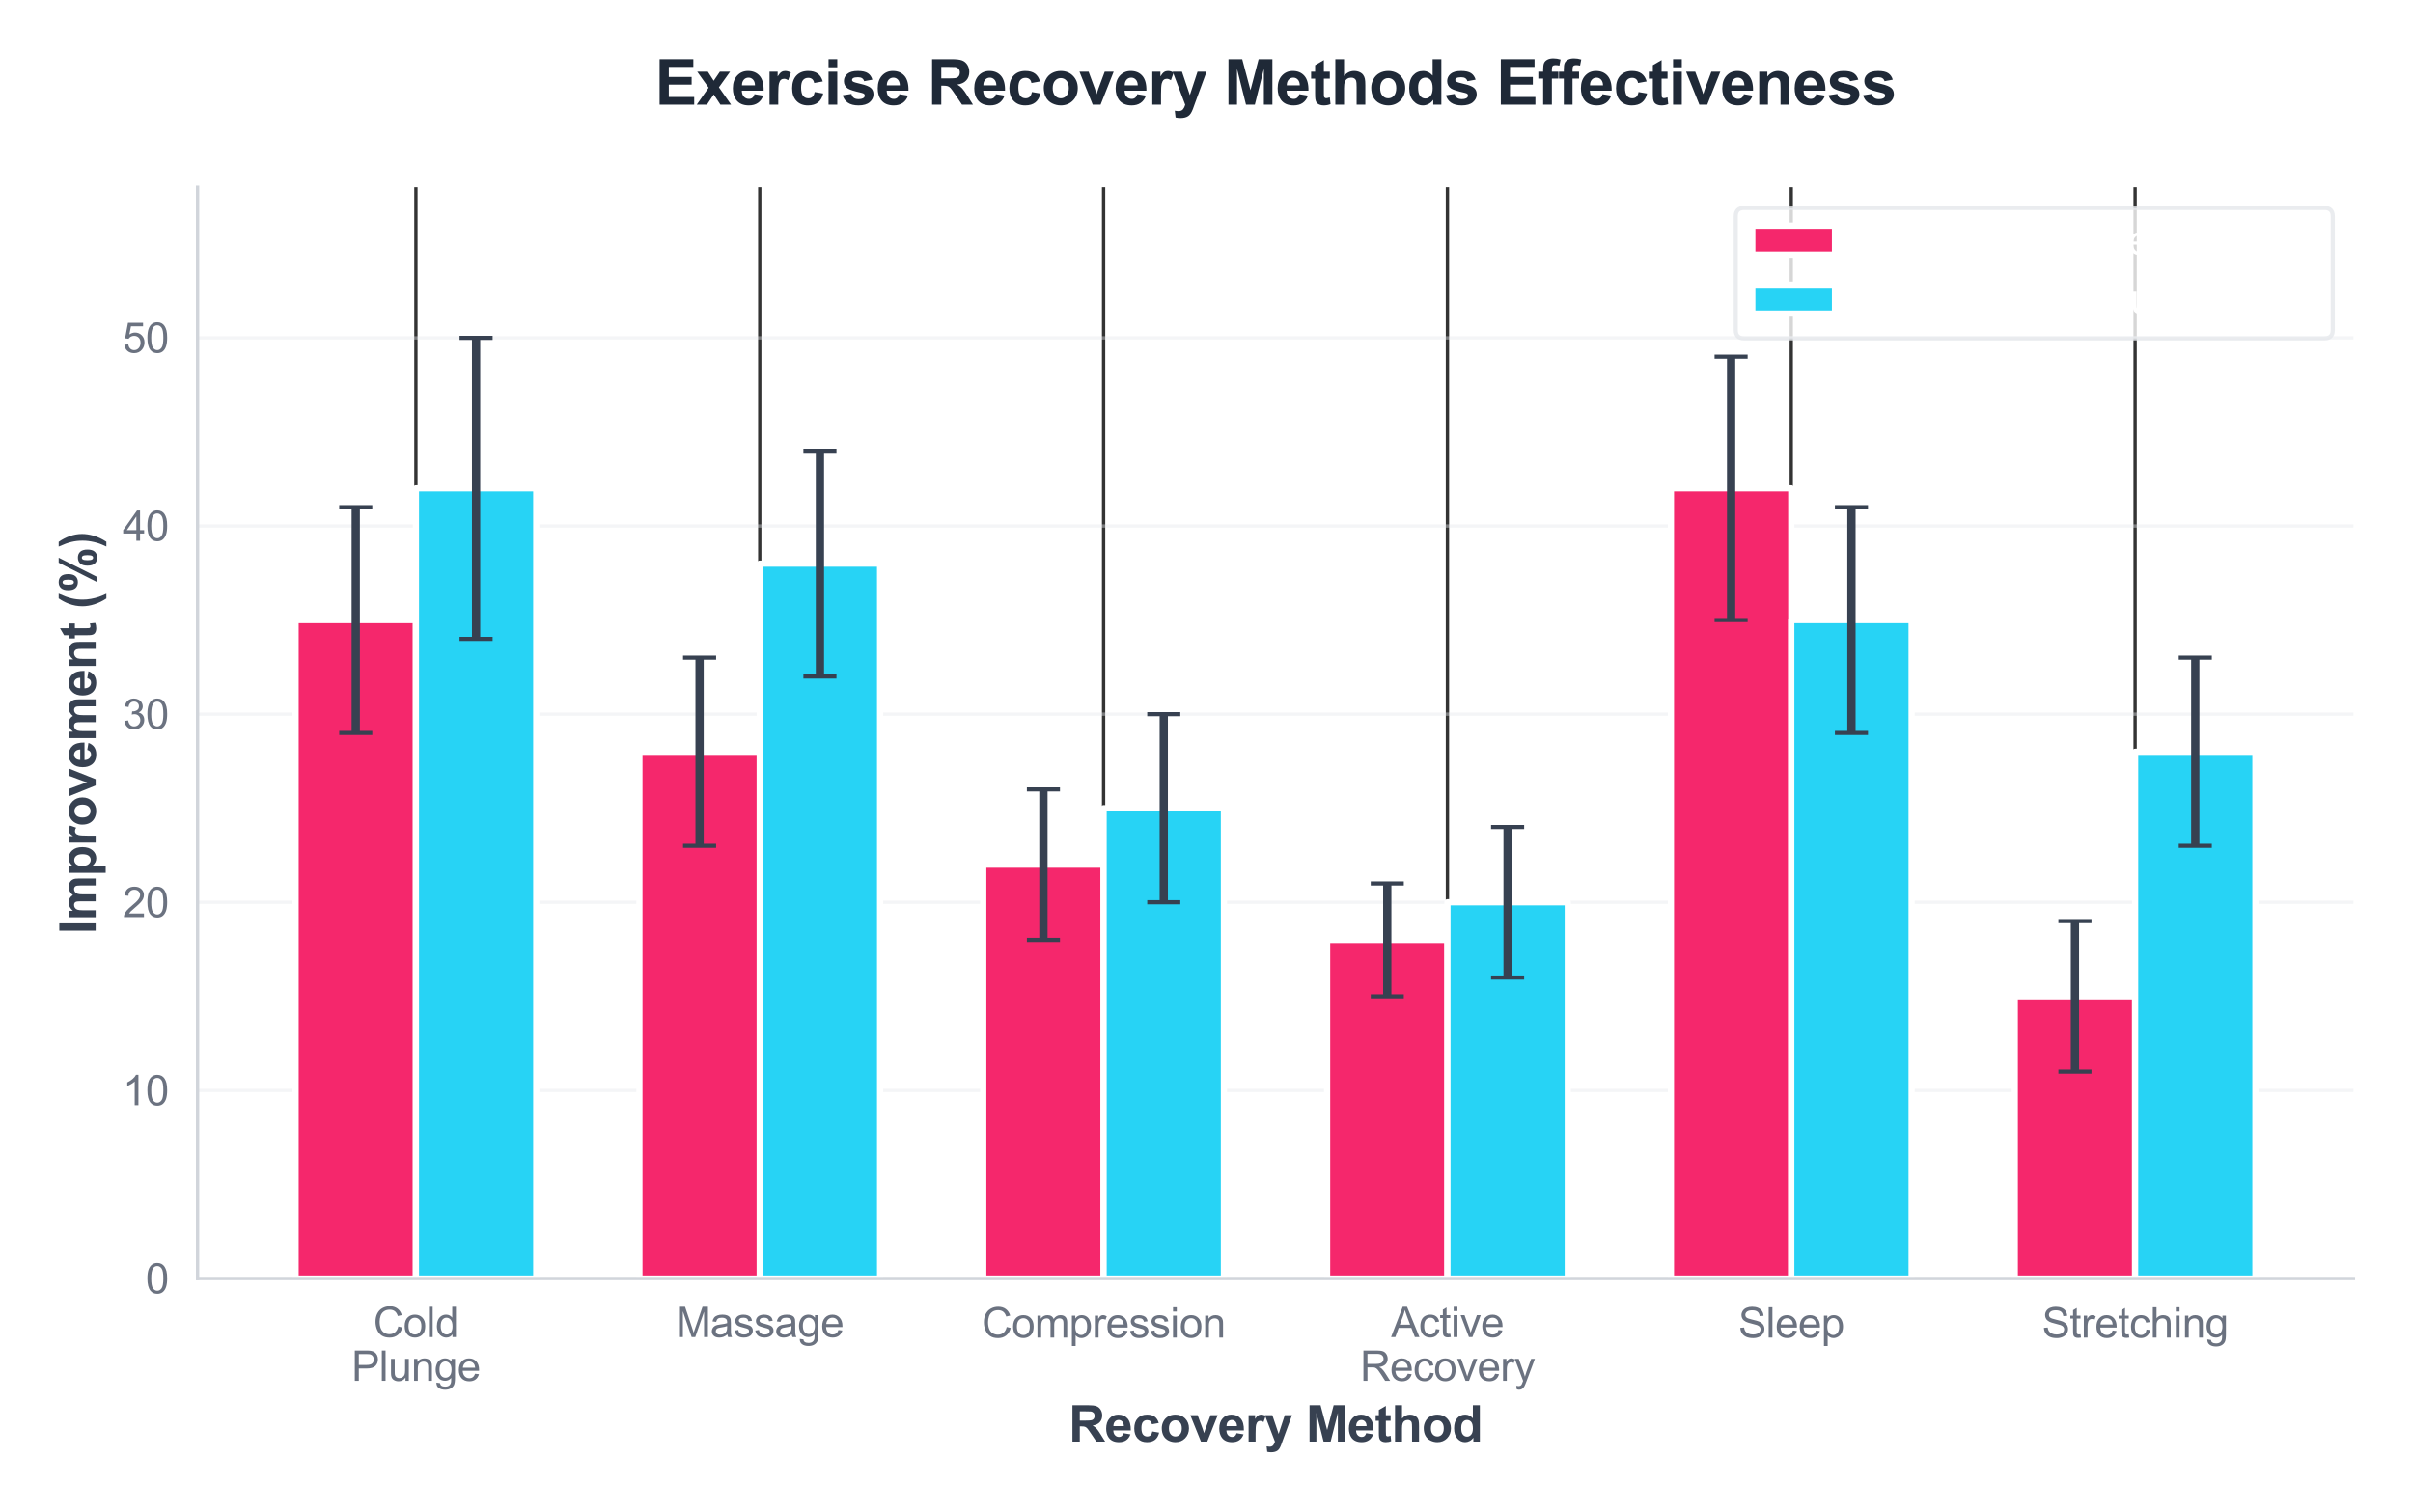 <?xml version="1.0" encoding="utf-8" standalone="no"?>
<!DOCTYPE svg PUBLIC "-//W3C//DTD SVG 1.1//EN"
  "http://www.w3.org/Graphics/SVG/1.1/DTD/svg11.dtd">
<svg xmlns:xlink="http://www.w3.org/1999/xlink" viewBox="0 0 583.544 365.651" xmlns="http://www.w3.org/2000/svg" version="1.1">
 <defs>
  <style type="text/css">*{stroke-linejoin: round; stroke-linecap: butt}</style>
 </defs>
 <g id="figure_1">
  <g id="patch_1">
   <path d="M 0 365.651 
L 583.544 365.651 
L 583.544 0 
L 0 0 
z
" style="fill: #ffffff"/>
  </g>
  <g id="axes_1">
   <g id="patch_2">
    <path d="M 47.783 309.297 
L 569.144 309.297 
L 569.144 45.32 
L 47.783 45.32 
z
" style="fill: #ffffff"/>
   </g>
   <g id="matplotlib.axis_1">
    <g id="xtick_1">
     <g id="line2d_1">
      <path d="M 100.584 309.297 
L 100.584 45.32 
" clip-path="url(#p6de3031322)" style="fill: none; stroke: #333333; stroke-width: 0.8; stroke-linecap: round"/>
     </g>
     <g id="text_1">
      <!-- Cold -->
      <g style="fill: #6b7280" transform="translate(90.302 323.455) scale(0.1 -0.1)">
       <defs>
        <path id="ArialMT-43" d="M 3763 1606 
L 4369 1453 
Q 4178 706 3683 314 
Q 3188 -78 2472 -78 
Q 1731 -78 1267 223 
Q 803 525 561 1097 
Q 319 1669 319 2325 
Q 319 3041 592 3573 
Q 866 4106 1370 4382 
Q 1875 4659 2481 4659 
Q 3169 4659 3637 4309 
Q 4106 3959 4291 3325 
L 3694 3184 
Q 3534 3684 3231 3912 
Q 2928 4141 2469 4141 
Q 1941 4141 1586 3887 
Q 1231 3634 1087 3207 
Q 944 2781 944 2328 
Q 944 1744 1114 1308 
Q 1284 872 1643 656 
Q 2003 441 2422 441 
Q 2931 441 3284 734 
Q 3638 1028 3763 1606 
z
" transform="scale(0.016)"/>
        <path id="ArialMT-6f" d="M 213 1659 
Q 213 2581 725 3025 
Q 1153 3394 1769 3394 
Q 2453 3394 2887 2945 
Q 3322 2497 3322 1706 
Q 3322 1066 3130 698 
Q 2938 331 2570 128 
Q 2203 -75 1769 -75 
Q 1072 -75 642 372 
Q 213 819 213 1659 
z
M 791 1659 
Q 791 1022 1069 705 
Q 1347 388 1769 388 
Q 2188 388 2466 706 
Q 2744 1025 2744 1678 
Q 2744 2294 2464 2611 
Q 2184 2928 1769 2928 
Q 1347 2928 1069 2612 
Q 791 2297 791 1659 
z
" transform="scale(0.016)"/>
        <path id="ArialMT-6c" d="M 409 0 
L 409 4581 
L 972 4581 
L 972 0 
L 409 0 
z
" transform="scale(0.016)"/>
        <path id="ArialMT-64" d="M 2575 0 
L 2575 419 
Q 2259 -75 1647 -75 
Q 1250 -75 917 144 
Q 584 363 401 755 
Q 219 1147 219 1656 
Q 219 2153 384 2558 
Q 550 2963 881 3178 
Q 1213 3394 1622 3394 
Q 1922 3394 2156 3267 
Q 2391 3141 2538 2938 
L 2538 4581 
L 3097 4581 
L 3097 0 
L 2575 0 
z
M 797 1656 
Q 797 1019 1065 703 
Q 1334 388 1700 388 
Q 2069 388 2326 689 
Q 2584 991 2584 1609 
Q 2584 2291 2321 2609 
Q 2059 2928 1675 2928 
Q 1300 2928 1048 2622 
Q 797 2316 797 1656 
z
" transform="scale(0.016)"/>
       </defs>
       <use xlink:href="#ArialMT-43"/>
       <use xlink:href="#ArialMT-6f" transform="translate(72.217 0)"/>
       <use xlink:href="#ArialMT-6c" transform="translate(127.832 0)"/>
       <use xlink:href="#ArialMT-64" transform="translate(150.049 0)"/>
      </g>
      <!-- Plunge -->
      <g style="fill: #6b7280" transform="translate(85.016 334.031) scale(0.1 -0.1)">
       <defs>
        <path id="ArialMT-50" d="M 494 0 
L 494 4581 
L 2222 4581 
Q 2678 4581 2919 4538 
Q 3256 4481 3484 4323 
Q 3713 4166 3852 3881 
Q 3991 3597 3991 3256 
Q 3991 2672 3619 2267 
Q 3247 1863 2275 1863 
L 1100 1863 
L 1100 0 
L 494 0 
z
M 1100 2403 
L 2284 2403 
Q 2872 2403 3119 2622 
Q 3366 2841 3366 3238 
Q 3366 3525 3220 3729 
Q 3075 3934 2838 4000 
Q 2684 4041 2272 4041 
L 1100 4041 
L 1100 2403 
z
" transform="scale(0.016)"/>
        <path id="ArialMT-75" d="M 2597 0 
L 2597 488 
Q 2209 -75 1544 -75 
Q 1250 -75 995 37 
Q 741 150 617 320 
Q 494 491 444 738 
Q 409 903 409 1263 
L 409 3319 
L 972 3319 
L 972 1478 
Q 972 1038 1006 884 
Q 1059 663 1231 536 
Q 1403 409 1656 409 
Q 1909 409 2131 539 
Q 2353 669 2445 892 
Q 2538 1116 2538 1541 
L 2538 3319 
L 3100 3319 
L 3100 0 
L 2597 0 
z
" transform="scale(0.016)"/>
        <path id="ArialMT-6e" d="M 422 0 
L 422 3319 
L 928 3319 
L 928 2847 
Q 1294 3394 1984 3394 
Q 2284 3394 2536 3286 
Q 2788 3178 2913 3003 
Q 3038 2828 3088 2588 
Q 3119 2431 3119 2041 
L 3119 0 
L 2556 0 
L 2556 2019 
Q 2556 2363 2490 2533 
Q 2425 2703 2258 2804 
Q 2091 2906 1866 2906 
Q 1506 2906 1245 2678 
Q 984 2450 984 1813 
L 984 0 
L 422 0 
z
" transform="scale(0.016)"/>
        <path id="ArialMT-67" d="M 319 -275 
L 866 -356 
Q 900 -609 1056 -725 
Q 1266 -881 1628 -881 
Q 2019 -881 2231 -725 
Q 2444 -569 2519 -288 
Q 2563 -116 2559 434 
Q 2191 0 1641 0 
Q 956 0 581 494 
Q 206 988 206 1678 
Q 206 2153 378 2554 
Q 550 2956 876 3175 
Q 1203 3394 1644 3394 
Q 2231 3394 2613 2919 
L 2613 3319 
L 3131 3319 
L 3131 450 
Q 3131 -325 2973 -648 
Q 2816 -972 2473 -1159 
Q 2131 -1347 1631 -1347 
Q 1038 -1347 672 -1080 
Q 306 -813 319 -275 
z
M 784 1719 
Q 784 1066 1043 766 
Q 1303 466 1694 466 
Q 2081 466 2343 764 
Q 2606 1063 2606 1700 
Q 2606 2309 2336 2618 
Q 2066 2928 1684 2928 
Q 1309 2928 1046 2623 
Q 784 2319 784 1719 
z
" transform="scale(0.016)"/>
        <path id="ArialMT-65" d="M 2694 1069 
L 3275 997 
Q 3138 488 2766 206 
Q 2394 -75 1816 -75 
Q 1088 -75 661 373 
Q 234 822 234 1631 
Q 234 2469 665 2931 
Q 1097 3394 1784 3394 
Q 2450 3394 2872 2941 
Q 3294 2488 3294 1666 
Q 3294 1616 3291 1516 
L 816 1516 
Q 847 969 1125 678 
Q 1403 388 1819 388 
Q 2128 388 2347 550 
Q 2566 713 2694 1069 
z
M 847 1978 
L 2700 1978 
Q 2663 2397 2488 2606 
Q 2219 2931 1791 2931 
Q 1403 2931 1139 2672 
Q 875 2413 847 1978 
z
" transform="scale(0.016)"/>
       </defs>
       <use xlink:href="#ArialMT-50"/>
       <use xlink:href="#ArialMT-6c" transform="translate(66.699 0)"/>
       <use xlink:href="#ArialMT-75" transform="translate(88.916 0)"/>
       <use xlink:href="#ArialMT-6e" transform="translate(144.531 0)"/>
       <use xlink:href="#ArialMT-67" transform="translate(200.146 0)"/>
       <use xlink:href="#ArialMT-65" transform="translate(255.762 0)"/>
      </g>
     </g>
    </g>
    <g id="xtick_2">
     <g id="line2d_2">
      <path d="M 183.736 309.297 
L 183.736 45.32 
" clip-path="url(#p6de3031322)" style="fill: none; stroke: #333333; stroke-width: 0.8; stroke-linecap: round"/>
     </g>
     <g id="text_2">
      <!-- Massage -->
      <g style="fill: #6b7280" transform="translate(163.449 323.455) scale(0.1 -0.1)">
       <defs>
        <path id="ArialMT-4d" d="M 475 0 
L 475 4581 
L 1388 4581 
L 2472 1338 
Q 2622 884 2691 659 
Q 2769 909 2934 1394 
L 4031 4581 
L 4847 4581 
L 4847 0 
L 4263 0 
L 4263 3834 
L 2931 0 
L 2384 0 
L 1059 3900 
L 1059 0 
L 475 0 
z
" transform="scale(0.016)"/>
        <path id="ArialMT-61" d="M 2588 409 
Q 2275 144 1986 34 
Q 1697 -75 1366 -75 
Q 819 -75 525 192 
Q 231 459 231 875 
Q 231 1119 342 1320 
Q 453 1522 633 1644 
Q 813 1766 1038 1828 
Q 1203 1872 1538 1913 
Q 2219 1994 2541 2106 
Q 2544 2222 2544 2253 
Q 2544 2597 2384 2738 
Q 2169 2928 1744 2928 
Q 1347 2928 1158 2789 
Q 969 2650 878 2297 
L 328 2372 
Q 403 2725 575 2942 
Q 747 3159 1072 3276 
Q 1397 3394 1825 3394 
Q 2250 3394 2515 3294 
Q 2781 3194 2906 3042 
Q 3031 2891 3081 2659 
Q 3109 2516 3109 2141 
L 3109 1391 
Q 3109 606 3145 398 
Q 3181 191 3288 0 
L 2700 0 
Q 2613 175 2588 409 
z
M 2541 1666 
Q 2234 1541 1622 1453 
Q 1275 1403 1131 1340 
Q 988 1278 909 1158 
Q 831 1038 831 891 
Q 831 666 1001 516 
Q 1172 366 1500 366 
Q 1825 366 2078 508 
Q 2331 650 2450 897 
Q 2541 1088 2541 1459 
L 2541 1666 
z
" transform="scale(0.016)"/>
        <path id="ArialMT-73" d="M 197 991 
L 753 1078 
Q 800 744 1014 566 
Q 1228 388 1613 388 
Q 2000 388 2187 545 
Q 2375 703 2375 916 
Q 2375 1106 2209 1216 
Q 2094 1291 1634 1406 
Q 1016 1563 777 1677 
Q 538 1791 414 1992 
Q 291 2194 291 2438 
Q 291 2659 392 2848 
Q 494 3038 669 3163 
Q 800 3259 1026 3326 
Q 1253 3394 1513 3394 
Q 1903 3394 2198 3281 
Q 2494 3169 2634 2976 
Q 2775 2784 2828 2463 
L 2278 2388 
Q 2241 2644 2061 2787 
Q 1881 2931 1553 2931 
Q 1166 2931 1000 2803 
Q 834 2675 834 2503 
Q 834 2394 903 2306 
Q 972 2216 1119 2156 
Q 1203 2125 1616 2013 
Q 2213 1853 2448 1751 
Q 2684 1650 2818 1456 
Q 2953 1263 2953 975 
Q 2953 694 2789 445 
Q 2625 197 2315 61 
Q 2006 -75 1616 -75 
Q 969 -75 630 194 
Q 291 463 197 991 
z
" transform="scale(0.016)"/>
       </defs>
       <use xlink:href="#ArialMT-4d"/>
       <use xlink:href="#ArialMT-61" transform="translate(83.301 0)"/>
       <use xlink:href="#ArialMT-73" transform="translate(138.916 0)"/>
       <use xlink:href="#ArialMT-73" transform="translate(188.916 0)"/>
       <use xlink:href="#ArialMT-61" transform="translate(238.916 0)"/>
       <use xlink:href="#ArialMT-67" transform="translate(294.531 0)"/>
       <use xlink:href="#ArialMT-65" transform="translate(350.146 0)"/>
      </g>
     </g>
    </g>
    <g id="xtick_3">
     <g id="line2d_3">
      <path d="M 266.888 309.297 
L 266.888 45.32 
" clip-path="url(#p6de3031322)" style="fill: none; stroke: #333333; stroke-width: 0.8; stroke-linecap: round"/>
     </g>
     <g id="text_3">
      <!-- Compression -->
      <g style="fill: #6b7280" transform="translate(237.434 323.576) scale(0.1 -0.1)">
       <defs>
        <path id="ArialMT-6d" d="M 422 0 
L 422 3319 
L 925 3319 
L 925 2853 
Q 1081 3097 1340 3245 
Q 1600 3394 1931 3394 
Q 2300 3394 2536 3241 
Q 2772 3088 2869 2813 
Q 3263 3394 3894 3394 
Q 4388 3394 4653 3120 
Q 4919 2847 4919 2278 
L 4919 0 
L 4359 0 
L 4359 2091 
Q 4359 2428 4304 2576 
Q 4250 2725 4106 2815 
Q 3963 2906 3769 2906 
Q 3419 2906 3187 2673 
Q 2956 2441 2956 1928 
L 2956 0 
L 2394 0 
L 2394 2156 
Q 2394 2531 2256 2718 
Q 2119 2906 1806 2906 
Q 1569 2906 1367 2781 
Q 1166 2656 1075 2415 
Q 984 2175 984 1722 
L 984 0 
L 422 0 
z
" transform="scale(0.016)"/>
        <path id="ArialMT-70" d="M 422 -1272 
L 422 3319 
L 934 3319 
L 934 2888 
Q 1116 3141 1344 3267 
Q 1572 3394 1897 3394 
Q 2322 3394 2647 3175 
Q 2972 2956 3137 2557 
Q 3303 2159 3303 1684 
Q 3303 1175 3120 767 
Q 2938 359 2589 142 
Q 2241 -75 1856 -75 
Q 1575 -75 1351 44 
Q 1128 163 984 344 
L 984 -1272 
L 422 -1272 
z
M 931 1641 
Q 931 1000 1190 694 
Q 1450 388 1819 388 
Q 2194 388 2461 705 
Q 2728 1022 2728 1688 
Q 2728 2322 2467 2637 
Q 2206 2953 1844 2953 
Q 1484 2953 1207 2617 
Q 931 2281 931 1641 
z
" transform="scale(0.016)"/>
        <path id="ArialMT-72" d="M 416 0 
L 416 3319 
L 922 3319 
L 922 2816 
Q 1116 3169 1280 3281 
Q 1444 3394 1641 3394 
Q 1925 3394 2219 3213 
L 2025 2691 
Q 1819 2813 1613 2813 
Q 1428 2813 1281 2702 
Q 1134 2591 1072 2394 
Q 978 2094 978 1738 
L 978 0 
L 416 0 
z
" transform="scale(0.016)"/>
        <path id="ArialMT-69" d="M 425 3934 
L 425 4581 
L 988 4581 
L 988 3934 
L 425 3934 
z
M 425 0 
L 425 3319 
L 988 3319 
L 988 0 
L 425 0 
z
" transform="scale(0.016)"/>
       </defs>
       <use xlink:href="#ArialMT-43"/>
       <use xlink:href="#ArialMT-6f" transform="translate(72.217 0)"/>
       <use xlink:href="#ArialMT-6d" transform="translate(127.832 0)"/>
       <use xlink:href="#ArialMT-70" transform="translate(211.133 0)"/>
       <use xlink:href="#ArialMT-72" transform="translate(266.748 0)"/>
       <use xlink:href="#ArialMT-65" transform="translate(300.049 0)"/>
       <use xlink:href="#ArialMT-73" transform="translate(355.664 0)"/>
       <use xlink:href="#ArialMT-73" transform="translate(405.664 0)"/>
       <use xlink:href="#ArialMT-69" transform="translate(455.664 0)"/>
       <use xlink:href="#ArialMT-6f" transform="translate(477.881 0)"/>
       <use xlink:href="#ArialMT-6e" transform="translate(533.496 0)"/>
      </g>
     </g>
    </g>
    <g id="xtick_4">
     <g id="line2d_4">
      <path d="M 350.04 309.297 
L 350.04 45.32 
" clip-path="url(#p6de3031322)" style="fill: none; stroke: #333333; stroke-width: 0.8; stroke-linecap: round"/>
     </g>
     <g id="text_4">
      <!-- Active -->
      <g style="fill: #6b7280" transform="translate(336.424 323.455) scale(0.1 -0.1)">
       <defs>
        <path id="ArialMT-41" d="M -9 0 
L 1750 4581 
L 2403 4581 
L 4278 0 
L 3588 0 
L 3053 1388 
L 1138 1388 
L 634 0 
L -9 0 
z
M 1313 1881 
L 2866 1881 
L 2388 3150 
Q 2169 3728 2063 4100 
Q 1975 3659 1816 3225 
L 1313 1881 
z
" transform="scale(0.016)"/>
        <path id="ArialMT-63" d="M 2588 1216 
L 3141 1144 
Q 3050 572 2676 248 
Q 2303 -75 1759 -75 
Q 1078 -75 664 370 
Q 250 816 250 1647 
Q 250 2184 428 2587 
Q 606 2991 970 3192 
Q 1334 3394 1763 3394 
Q 2303 3394 2647 3120 
Q 2991 2847 3088 2344 
L 2541 2259 
Q 2463 2594 2264 2762 
Q 2066 2931 1784 2931 
Q 1359 2931 1093 2626 
Q 828 2322 828 1663 
Q 828 994 1084 691 
Q 1341 388 1753 388 
Q 2084 388 2306 591 
Q 2528 794 2588 1216 
z
" transform="scale(0.016)"/>
        <path id="ArialMT-74" d="M 1650 503 
L 1731 6 
Q 1494 -44 1306 -44 
Q 1000 -44 831 53 
Q 663 150 594 308 
Q 525 466 525 972 
L 525 2881 
L 113 2881 
L 113 3319 
L 525 3319 
L 525 4141 
L 1084 4478 
L 1084 3319 
L 1650 3319 
L 1650 2881 
L 1084 2881 
L 1084 941 
Q 1084 700 1114 631 
Q 1144 563 1211 522 
Q 1278 481 1403 481 
Q 1497 481 1650 503 
z
" transform="scale(0.016)"/>
        <path id="ArialMT-76" d="M 1344 0 
L 81 3319 
L 675 3319 
L 1388 1331 
Q 1503 1009 1600 663 
Q 1675 925 1809 1294 
L 2547 3319 
L 3125 3319 
L 1869 0 
L 1344 0 
z
" transform="scale(0.016)"/>
       </defs>
       <use xlink:href="#ArialMT-41"/>
       <use xlink:href="#ArialMT-63" transform="translate(66.699 0)"/>
       <use xlink:href="#ArialMT-74" transform="translate(116.699 0)"/>
       <use xlink:href="#ArialMT-69" transform="translate(144.482 0)"/>
       <use xlink:href="#ArialMT-76" transform="translate(166.699 0)"/>
       <use xlink:href="#ArialMT-65" transform="translate(216.699 0)"/>
      </g>
      <!-- Recovery -->
      <g style="fill: #6b7280" transform="translate(328.922 334.031) scale(0.1 -0.1)">
       <defs>
        <path id="ArialMT-52" d="M 503 0 
L 503 4581 
L 2534 4581 
Q 3147 4581 3465 4457 
Q 3784 4334 3975 4021 
Q 4166 3709 4166 3331 
Q 4166 2844 3850 2509 
Q 3534 2175 2875 2084 
Q 3116 1969 3241 1856 
Q 3506 1613 3744 1247 
L 4541 0 
L 3778 0 
L 3172 953 
Q 2906 1366 2734 1584 
Q 2563 1803 2427 1890 
Q 2291 1978 2150 2013 
Q 2047 2034 1813 2034 
L 1109 2034 
L 1109 0 
L 503 0 
z
M 1109 2559 
L 2413 2559 
Q 2828 2559 3062 2645 
Q 3297 2731 3419 2920 
Q 3541 3109 3541 3331 
Q 3541 3656 3305 3865 
Q 3069 4075 2559 4075 
L 1109 4075 
L 1109 2559 
z
" transform="scale(0.016)"/>
        <path id="ArialMT-79" d="M 397 -1278 
L 334 -750 
Q 519 -800 656 -800 
Q 844 -800 956 -737 
Q 1069 -675 1141 -563 
Q 1194 -478 1313 -144 
Q 1328 -97 1363 -6 
L 103 3319 
L 709 3319 
L 1400 1397 
Q 1534 1031 1641 628 
Q 1738 1016 1872 1384 
L 2581 3319 
L 3144 3319 
L 1881 -56 
Q 1678 -603 1566 -809 
Q 1416 -1088 1222 -1217 
Q 1028 -1347 759 -1347 
Q 597 -1347 397 -1278 
z
" transform="scale(0.016)"/>
       </defs>
       <use xlink:href="#ArialMT-52"/>
       <use xlink:href="#ArialMT-65" transform="translate(72.217 0)"/>
       <use xlink:href="#ArialMT-63" transform="translate(127.832 0)"/>
       <use xlink:href="#ArialMT-6f" transform="translate(177.832 0)"/>
       <use xlink:href="#ArialMT-76" transform="translate(233.447 0)"/>
       <use xlink:href="#ArialMT-65" transform="translate(283.447 0)"/>
       <use xlink:href="#ArialMT-72" transform="translate(339.062 0)"/>
       <use xlink:href="#ArialMT-79" transform="translate(372.363 0)"/>
      </g>
     </g>
    </g>
    <g id="xtick_5">
     <g id="line2d_5">
      <path d="M 433.191 309.297 
L 433.191 45.32 
" clip-path="url(#p6de3031322)" style="fill: none; stroke: #333333; stroke-width: 0.8; stroke-linecap: round"/>
     </g>
     <g id="text_5">
      <!-- Sleep -->
      <g style="fill: #6b7280" transform="translate(420.404 323.576) scale(0.1 -0.1)">
       <defs>
        <path id="ArialMT-53" d="M 288 1472 
L 859 1522 
Q 900 1178 1048 958 
Q 1197 738 1509 602 
Q 1822 466 2213 466 
Q 2559 466 2825 569 
Q 3091 672 3220 851 
Q 3350 1031 3350 1244 
Q 3350 1459 3225 1620 
Q 3100 1781 2813 1891 
Q 2628 1963 1997 2114 
Q 1366 2266 1113 2400 
Q 784 2572 623 2826 
Q 463 3081 463 3397 
Q 463 3744 659 4045 
Q 856 4347 1234 4503 
Q 1613 4659 2075 4659 
Q 2584 4659 2973 4495 
Q 3363 4331 3572 4012 
Q 3781 3694 3797 3291 
L 3216 3247 
Q 3169 3681 2898 3903 
Q 2628 4125 2100 4125 
Q 1550 4125 1298 3923 
Q 1047 3722 1047 3438 
Q 1047 3191 1225 3031 
Q 1400 2872 2139 2705 
Q 2878 2538 3153 2413 
Q 3553 2228 3743 1945 
Q 3934 1663 3934 1294 
Q 3934 928 3725 604 
Q 3516 281 3123 101 
Q 2731 -78 2241 -78 
Q 1619 -78 1198 103 
Q 778 284 539 648 
Q 300 1013 288 1472 
z
" transform="scale(0.016)"/>
       </defs>
       <use xlink:href="#ArialMT-53"/>
       <use xlink:href="#ArialMT-6c" transform="translate(66.699 0)"/>
       <use xlink:href="#ArialMT-65" transform="translate(88.916 0)"/>
       <use xlink:href="#ArialMT-65" transform="translate(144.531 0)"/>
       <use xlink:href="#ArialMT-70" transform="translate(200.146 0)"/>
      </g>
     </g>
    </g>
    <g id="xtick_6">
     <g id="line2d_6">
      <path d="M 516.343 309.297 
L 516.343 45.32 
" clip-path="url(#p6de3031322)" style="fill: none; stroke: #333333; stroke-width: 0.8; stroke-linecap: round"/>
     </g>
     <g id="text_6">
      <!-- Stretching -->
      <g style="fill: #6b7280" transform="translate(493.832 323.576) scale(0.1 -0.1)">
       <defs>
        <path id="ArialMT-68" d="M 422 0 
L 422 4581 
L 984 4581 
L 984 2938 
Q 1378 3394 1978 3394 
Q 2347 3394 2619 3248 
Q 2891 3103 3008 2847 
Q 3125 2591 3125 2103 
L 3125 0 
L 2563 0 
L 2563 2103 
Q 2563 2525 2380 2717 
Q 2197 2909 1863 2909 
Q 1613 2909 1392 2779 
Q 1172 2650 1078 2428 
Q 984 2206 984 1816 
L 984 0 
L 422 0 
z
" transform="scale(0.016)"/>
       </defs>
       <use xlink:href="#ArialMT-53"/>
       <use xlink:href="#ArialMT-74" transform="translate(66.699 0)"/>
       <use xlink:href="#ArialMT-72" transform="translate(94.482 0)"/>
       <use xlink:href="#ArialMT-65" transform="translate(127.783 0)"/>
       <use xlink:href="#ArialMT-74" transform="translate(183.398 0)"/>
       <use xlink:href="#ArialMT-63" transform="translate(211.182 0)"/>
       <use xlink:href="#ArialMT-68" transform="translate(261.182 0)"/>
       <use xlink:href="#ArialMT-69" transform="translate(316.797 0)"/>
       <use xlink:href="#ArialMT-6e" transform="translate(339.014 0)"/>
       <use xlink:href="#ArialMT-67" transform="translate(394.629 0)"/>
      </g>
     </g>
    </g>
    <g id="text_7">
     <!-- Recovery Method -->
     <g style="fill: #374151" transform="translate(258.455 348.726) scale(0.12 -0.12)">
      <defs>
       <path id="Arial-BoldMT-52" d="M 469 0 
L 469 4581 
L 2416 4581 
Q 3150 4581 3483 4457 
Q 3816 4334 4016 4018 
Q 4216 3703 4216 3297 
Q 4216 2781 3912 2445 
Q 3609 2109 3006 2022 
Q 3306 1847 3501 1637 
Q 3697 1428 4028 894 
L 4588 0 
L 3481 0 
L 2813 997 
Q 2456 1531 2325 1670 
Q 2194 1809 2047 1861 
Q 1900 1913 1581 1913 
L 1394 1913 
L 1394 0 
L 469 0 
z
M 1394 2644 
L 2078 2644 
Q 2744 2644 2909 2700 
Q 3075 2756 3169 2893 
Q 3263 3031 3263 3238 
Q 3263 3469 3139 3611 
Q 3016 3753 2791 3791 
Q 2678 3806 2116 3806 
L 1394 3806 
L 1394 2644 
z
" transform="scale(0.016)"/>
       <path id="Arial-BoldMT-65" d="M 2381 1056 
L 3256 909 
Q 3088 428 2723 176 
Q 2359 -75 1813 -75 
Q 947 -75 531 491 
Q 203 944 203 1634 
Q 203 2459 634 2926 
Q 1066 3394 1725 3394 
Q 2466 3394 2894 2905 
Q 3322 2416 3303 1406 
L 1103 1406 
Q 1113 1016 1316 798 
Q 1519 581 1822 581 
Q 2028 581 2168 693 
Q 2309 806 2381 1056 
z
M 2431 1944 
Q 2422 2325 2234 2523 
Q 2047 2722 1778 2722 
Q 1491 2722 1303 2513 
Q 1116 2303 1119 1944 
L 2431 1944 
z
" transform="scale(0.016)"/>
       <path id="Arial-BoldMT-63" d="M 3353 2338 
L 2488 2181 
Q 2444 2441 2289 2572 
Q 2134 2703 1888 2703 
Q 1559 2703 1364 2476 
Q 1169 2250 1169 1719 
Q 1169 1128 1367 884 
Q 1566 641 1900 641 
Q 2150 641 2309 783 
Q 2469 925 2534 1272 
L 3397 1125 
Q 3263 531 2881 228 
Q 2500 -75 1859 -75 
Q 1131 -75 698 384 
Q 266 844 266 1656 
Q 266 2478 700 2936 
Q 1134 3394 1875 3394 
Q 2481 3394 2839 3133 
Q 3197 2872 3353 2338 
z
" transform="scale(0.016)"/>
       <path id="Arial-BoldMT-6f" d="M 256 1706 
Q 256 2144 472 2553 
Q 688 2963 1083 3178 
Q 1478 3394 1966 3394 
Q 2719 3394 3200 2905 
Q 3681 2416 3681 1669 
Q 3681 916 3195 420 
Q 2709 -75 1972 -75 
Q 1516 -75 1102 131 
Q 688 338 472 736 
Q 256 1134 256 1706 
z
M 1156 1659 
Q 1156 1166 1390 903 
Q 1625 641 1969 641 
Q 2313 641 2545 903 
Q 2778 1166 2778 1666 
Q 2778 2153 2545 2415 
Q 2313 2678 1969 2678 
Q 1625 2678 1390 2415 
Q 1156 2153 1156 1659 
z
" transform="scale(0.016)"/>
       <path id="Arial-BoldMT-76" d="M 1372 0 
L 34 3319 
L 956 3319 
L 1581 1625 
L 1763 1059 
Q 1834 1275 1853 1344 
Q 1897 1484 1947 1625 
L 2578 3319 
L 3481 3319 
L 2163 0 
L 1372 0 
z
" transform="scale(0.016)"/>
       <path id="Arial-BoldMT-72" d="M 1300 0 
L 422 0 
L 422 3319 
L 1238 3319 
L 1238 2847 
Q 1447 3181 1614 3287 
Q 1781 3394 1994 3394 
Q 2294 3394 2572 3228 
L 2300 2463 
Q 2078 2606 1888 2606 
Q 1703 2606 1575 2504 
Q 1447 2403 1373 2137 
Q 1300 1872 1300 1025 
L 1300 0 
z
" transform="scale(0.016)"/>
       <path id="Arial-BoldMT-79" d="M 44 3319 
L 978 3319 
L 1772 963 
L 2547 3319 
L 3456 3319 
L 2284 125 
L 2075 -453 
Q 1959 -744 1854 -897 
Q 1750 -1050 1614 -1145 
Q 1478 -1241 1279 -1294 
Q 1081 -1347 831 -1347 
Q 578 -1347 334 -1294 
L 256 -606 
Q 463 -647 628 -647 
Q 934 -647 1081 -467 
Q 1228 -288 1306 -9 
L 44 3319 
z
" transform="scale(0.016)"/>
       <path id="Arial-BoldMT-20" transform="scale(0.016)"/>
       <path id="Arial-BoldMT-4d" d="M 453 0 
L 453 4581 
L 1838 4581 
L 2669 1456 
L 3491 4581 
L 4878 4581 
L 4878 0 
L 4019 0 
L 4019 3606 
L 3109 0 
L 2219 0 
L 1313 3606 
L 1313 0 
L 453 0 
z
" transform="scale(0.016)"/>
       <path id="Arial-BoldMT-74" d="M 1981 3319 
L 1981 2619 
L 1381 2619 
L 1381 1281 
Q 1381 875 1398 808 
Q 1416 741 1477 697 
Q 1538 653 1625 653 
Q 1747 653 1978 738 
L 2053 56 
Q 1747 -75 1359 -75 
Q 1122 -75 931 4 
Q 741 84 652 211 
Q 563 338 528 553 
Q 500 706 500 1172 
L 500 2619 
L 97 2619 
L 97 3319 
L 500 3319 
L 500 3978 
L 1381 4491 
L 1381 3319 
L 1981 3319 
z
" transform="scale(0.016)"/>
       <path id="Arial-BoldMT-68" d="M 1334 4581 
L 1334 2897 
Q 1759 3394 2350 3394 
Q 2653 3394 2897 3281 
Q 3141 3169 3264 2994 
Q 3388 2819 3433 2606 
Q 3478 2394 3478 1947 
L 3478 0 
L 2600 0 
L 2600 1753 
Q 2600 2275 2550 2415 
Q 2500 2556 2373 2639 
Q 2247 2722 2056 2722 
Q 1838 2722 1666 2615 
Q 1494 2509 1414 2295 
Q 1334 2081 1334 1663 
L 1334 0 
L 456 0 
L 456 4581 
L 1334 4581 
z
" transform="scale(0.016)"/>
       <path id="Arial-BoldMT-64" d="M 3503 0 
L 2688 0 
L 2688 488 
Q 2484 203 2207 64 
Q 1931 -75 1650 -75 
Q 1078 -75 670 386 
Q 263 847 263 1672 
Q 263 2516 659 2955 
Q 1056 3394 1663 3394 
Q 2219 3394 2625 2931 
L 2625 4581 
L 3503 4581 
L 3503 0 
z
M 1159 1731 
Q 1159 1200 1306 963 
Q 1519 619 1900 619 
Q 2203 619 2415 876 
Q 2628 1134 2628 1647 
Q 2628 2219 2422 2470 
Q 2216 2722 1894 2722 
Q 1581 2722 1370 2473 
Q 1159 2225 1159 1731 
z
" transform="scale(0.016)"/>
      </defs>
      <use xlink:href="#Arial-BoldMT-52"/>
      <use xlink:href="#Arial-BoldMT-65" transform="translate(72.217 0)"/>
      <use xlink:href="#Arial-BoldMT-63" transform="translate(127.832 0)"/>
      <use xlink:href="#Arial-BoldMT-6f" transform="translate(183.447 0)"/>
      <use xlink:href="#Arial-BoldMT-76" transform="translate(244.531 0)"/>
      <use xlink:href="#Arial-BoldMT-65" transform="translate(300.146 0)"/>
      <use xlink:href="#Arial-BoldMT-72" transform="translate(355.762 0)"/>
      <use xlink:href="#Arial-BoldMT-79" transform="translate(394.678 0)"/>
      <use xlink:href="#Arial-BoldMT-20" transform="translate(450.293 0)"/>
      <use xlink:href="#Arial-BoldMT-4d" transform="translate(478.076 0)"/>
      <use xlink:href="#Arial-BoldMT-65" transform="translate(561.377 0)"/>
      <use xlink:href="#Arial-BoldMT-74" transform="translate(616.992 0)"/>
      <use xlink:href="#Arial-BoldMT-68" transform="translate(650.293 0)"/>
      <use xlink:href="#Arial-BoldMT-6f" transform="translate(711.377 0)"/>
      <use xlink:href="#Arial-BoldMT-64" transform="translate(772.461 0)"/>
     </g>
    </g>
   </g>
   <g id="matplotlib.axis_2">
    <g id="ytick_1">
     <g id="line2d_7">
      <path d="M 47.783 309.297 
L 569.144 309.297 
" clip-path="url(#p6de3031322)" style="fill: none; stroke: #e5e7eb; stroke-opacity: 0.4; stroke-width: 0.8; stroke-linecap: round"/>
     </g>
     <g id="text_8">
      <!-- 0 -->
      <g style="fill: #6b7280" transform="translate(35.222 312.876) scale(0.1 -0.1)">
       <defs>
        <path id="ArialMT-30" d="M 266 2259 
Q 266 3072 433 3567 
Q 600 4063 929 4331 
Q 1259 4600 1759 4600 
Q 2128 4600 2406 4451 
Q 2684 4303 2865 4023 
Q 3047 3744 3150 3342 
Q 3253 2941 3253 2259 
Q 3253 1453 3087 958 
Q 2922 463 2592 192 
Q 2263 -78 1759 -78 
Q 1097 -78 719 397 
Q 266 969 266 2259 
z
M 844 2259 
Q 844 1131 1108 757 
Q 1372 384 1759 384 
Q 2147 384 2411 759 
Q 2675 1134 2675 2259 
Q 2675 3391 2411 3762 
Q 2147 4134 1753 4134 
Q 1366 4134 1134 3806 
Q 844 3388 844 2259 
z
" transform="scale(0.016)"/>
       </defs>
       <use xlink:href="#ArialMT-30"/>
      </g>
     </g>
    </g>
    <g id="ytick_2">
     <g id="line2d_8">
      <path d="M 47.783 263.783 
L 569.144 263.783 
" clip-path="url(#p6de3031322)" style="fill: none; stroke: #e5e7eb; stroke-opacity: 0.4; stroke-width: 0.8; stroke-linecap: round"/>
     </g>
     <g id="text_9">
      <!-- 10 -->
      <g style="fill: #6b7280" transform="translate(29.661 267.362) scale(0.1 -0.1)">
       <defs>
        <path id="ArialMT-31" d="M 2384 0 
L 1822 0 
L 1822 3584 
Q 1619 3391 1289 3197 
Q 959 3003 697 2906 
L 697 3450 
Q 1169 3672 1522 3987 
Q 1875 4303 2022 4600 
L 2384 4600 
L 2384 0 
z
" transform="scale(0.016)"/>
       </defs>
       <use xlink:href="#ArialMT-31"/>
       <use xlink:href="#ArialMT-30" transform="translate(55.615 0)"/>
      </g>
     </g>
    </g>
    <g id="ytick_3">
     <g id="line2d_9">
      <path d="M 47.783 218.27 
L 569.144 218.27 
" clip-path="url(#p6de3031322)" style="fill: none; stroke: #e5e7eb; stroke-opacity: 0.4; stroke-width: 0.8; stroke-linecap: round"/>
     </g>
     <g id="text_10">
      <!-- 20 -->
      <g style="fill: #6b7280" transform="translate(29.661 221.849) scale(0.1 -0.1)">
       <defs>
        <path id="ArialMT-32" d="M 3222 541 
L 3222 0 
L 194 0 
Q 188 203 259 391 
Q 375 700 629 1000 
Q 884 1300 1366 1694 
Q 2113 2306 2375 2664 
Q 2638 3022 2638 3341 
Q 2638 3675 2398 3904 
Q 2159 4134 1775 4134 
Q 1369 4134 1125 3890 
Q 881 3647 878 3216 
L 300 3275 
Q 359 3922 746 4261 
Q 1134 4600 1788 4600 
Q 2447 4600 2831 4234 
Q 3216 3869 3216 3328 
Q 3216 3053 3103 2787 
Q 2991 2522 2730 2228 
Q 2469 1934 1863 1422 
Q 1356 997 1212 845 
Q 1069 694 975 541 
L 3222 541 
z
" transform="scale(0.016)"/>
       </defs>
       <use xlink:href="#ArialMT-32"/>
       <use xlink:href="#ArialMT-30" transform="translate(55.615 0)"/>
      </g>
     </g>
    </g>
    <g id="ytick_4">
     <g id="line2d_10">
      <path d="M 47.783 172.757 
L 569.144 172.757 
" clip-path="url(#p6de3031322)" style="fill: none; stroke: #e5e7eb; stroke-opacity: 0.4; stroke-width: 0.8; stroke-linecap: round"/>
     </g>
     <g id="text_11">
      <!-- 30 -->
      <g style="fill: #6b7280" transform="translate(29.661 176.336) scale(0.1 -0.1)">
       <defs>
        <path id="ArialMT-33" d="M 269 1209 
L 831 1284 
Q 928 806 1161 595 
Q 1394 384 1728 384 
Q 2125 384 2398 659 
Q 2672 934 2672 1341 
Q 2672 1728 2419 1979 
Q 2166 2231 1775 2231 
Q 1616 2231 1378 2169 
L 1441 2663 
Q 1497 2656 1531 2656 
Q 1891 2656 2178 2843 
Q 2466 3031 2466 3422 
Q 2466 3731 2256 3934 
Q 2047 4138 1716 4138 
Q 1388 4138 1169 3931 
Q 950 3725 888 3313 
L 325 3413 
Q 428 3978 793 4289 
Q 1159 4600 1703 4600 
Q 2078 4600 2393 4439 
Q 2709 4278 2876 4000 
Q 3044 3722 3044 3409 
Q 3044 3113 2884 2869 
Q 2725 2625 2413 2481 
Q 2819 2388 3044 2092 
Q 3269 1797 3269 1353 
Q 3269 753 2831 336 
Q 2394 -81 1725 -81 
Q 1122 -81 723 278 
Q 325 638 269 1209 
z
" transform="scale(0.016)"/>
       </defs>
       <use xlink:href="#ArialMT-33"/>
       <use xlink:href="#ArialMT-30" transform="translate(55.615 0)"/>
      </g>
     </g>
    </g>
    <g id="ytick_5">
     <g id="line2d_11">
      <path d="M 47.783 127.244 
L 569.144 127.244 
" clip-path="url(#p6de3031322)" style="fill: none; stroke: #e5e7eb; stroke-opacity: 0.4; stroke-width: 0.8; stroke-linecap: round"/>
     </g>
     <g id="text_12">
      <!-- 40 -->
      <g style="fill: #6b7280" transform="translate(29.661 130.822) scale(0.1 -0.1)">
       <defs>
        <path id="ArialMT-34" d="M 2069 0 
L 2069 1097 
L 81 1097 
L 81 1613 
L 2172 4581 
L 2631 4581 
L 2631 1613 
L 3250 1613 
L 3250 1097 
L 2631 1097 
L 2631 0 
L 2069 0 
z
M 2069 1613 
L 2069 3678 
L 634 1613 
L 2069 1613 
z
" transform="scale(0.016)"/>
       </defs>
       <use xlink:href="#ArialMT-34"/>
       <use xlink:href="#ArialMT-30" transform="translate(55.615 0)"/>
      </g>
     </g>
    </g>
    <g id="ytick_6">
     <g id="line2d_12">
      <path d="M 47.783 81.73 
L 569.144 81.73 
" clip-path="url(#p6de3031322)" style="fill: none; stroke: #e5e7eb; stroke-opacity: 0.4; stroke-width: 0.8; stroke-linecap: round"/>
     </g>
     <g id="text_13">
      <!-- 50 -->
      <g style="fill: #6b7280" transform="translate(29.661 85.309) scale(0.1 -0.1)">
       <defs>
        <path id="ArialMT-35" d="M 266 1200 
L 856 1250 
Q 922 819 1161 601 
Q 1400 384 1738 384 
Q 2144 384 2425 690 
Q 2706 997 2706 1503 
Q 2706 1984 2436 2262 
Q 2166 2541 1728 2541 
Q 1456 2541 1237 2417 
Q 1019 2294 894 2097 
L 366 2166 
L 809 4519 
L 3088 4519 
L 3088 3981 
L 1259 3981 
L 1013 2750 
Q 1425 3038 1878 3038 
Q 2478 3038 2890 2622 
Q 3303 2206 3303 1553 
Q 3303 931 2941 478 
Q 2500 -78 1738 -78 
Q 1113 -78 717 272 
Q 322 622 266 1200 
z
" transform="scale(0.016)"/>
       </defs>
       <use xlink:href="#ArialMT-35"/>
       <use xlink:href="#ArialMT-30" transform="translate(55.615 0)"/>
      </g>
     </g>
    </g>
    <g id="text_14">
     <!-- Improvement (%) -->
     <g style="fill: #374151" transform="translate(23.136 225.98) rotate(-90) scale(0.12 -0.12)">
      <defs>
       <path id="Arial-BoldMT-49" d="M 438 0 
L 438 4581 
L 1363 4581 
L 1363 0 
L 438 0 
z
" transform="scale(0.016)"/>
       <path id="Arial-BoldMT-6d" d="M 394 3319 
L 1203 3319 
L 1203 2866 
Q 1638 3394 2238 3394 
Q 2556 3394 2790 3262 
Q 3025 3131 3175 2866 
Q 3394 3131 3647 3262 
Q 3900 3394 4188 3394 
Q 4553 3394 4806 3245 
Q 5059 3097 5184 2809 
Q 5275 2597 5275 2122 
L 5275 0 
L 4397 0 
L 4397 1897 
Q 4397 2391 4306 2534 
Q 4184 2722 3931 2722 
Q 3747 2722 3584 2609 
Q 3422 2497 3350 2280 
Q 3278 2063 3278 1594 
L 3278 0 
L 2400 0 
L 2400 1819 
Q 2400 2303 2353 2443 
Q 2306 2584 2207 2653 
Q 2109 2722 1941 2722 
Q 1738 2722 1575 2612 
Q 1413 2503 1342 2297 
Q 1272 2091 1272 1613 
L 1272 0 
L 394 0 
L 394 3319 
z
" transform="scale(0.016)"/>
       <path id="Arial-BoldMT-70" d="M 434 3319 
L 1253 3319 
L 1253 2831 
Q 1413 3081 1684 3237 
Q 1956 3394 2288 3394 
Q 2866 3394 3269 2941 
Q 3672 2488 3672 1678 
Q 3672 847 3265 386 
Q 2859 -75 2281 -75 
Q 2006 -75 1782 34 
Q 1559 144 1313 409 
L 1313 -1263 
L 434 -1263 
L 434 3319 
z
M 1303 1716 
Q 1303 1156 1525 889 
Q 1747 622 2066 622 
Q 2372 622 2575 867 
Q 2778 1113 2778 1672 
Q 2778 2194 2568 2447 
Q 2359 2700 2050 2700 
Q 1728 2700 1515 2451 
Q 1303 2203 1303 1716 
z
" transform="scale(0.016)"/>
       <path id="Arial-BoldMT-6e" d="M 3478 0 
L 2600 0 
L 2600 1694 
Q 2600 2231 2544 2389 
Q 2488 2547 2361 2634 
Q 2234 2722 2056 2722 
Q 1828 2722 1647 2597 
Q 1466 2472 1398 2265 
Q 1331 2059 1331 1503 
L 1331 0 
L 453 0 
L 453 3319 
L 1269 3319 
L 1269 2831 
Q 1703 3394 2363 3394 
Q 2653 3394 2893 3289 
Q 3134 3184 3257 3021 
Q 3381 2859 3429 2653 
Q 3478 2447 3478 2063 
L 3478 0 
z
" transform="scale(0.016)"/>
       <path id="Arial-BoldMT-28" d="M 1916 -1347 
L 1313 -1347 
Q 834 -625 584 153 
Q 334 931 334 1659 
Q 334 2563 644 3369 
Q 913 4069 1325 4659 
L 1925 4659 
Q 1497 3713 1336 3048 
Q 1175 2384 1175 1641 
Q 1175 1128 1270 590 
Q 1366 53 1531 -431 
Q 1641 -750 1916 -1347 
z
" transform="scale(0.016)"/>
       <path id="Arial-BoldMT-25" d="M 278 3450 
Q 278 4066 548 4362 
Q 819 4659 1281 4659 
Q 1759 4659 2029 4364 
Q 2300 4069 2300 3450 
Q 2300 2834 2029 2537 
Q 1759 2241 1297 2241 
Q 819 2241 548 2536 
Q 278 2831 278 3450 
z
M 963 3456 
Q 963 3009 1066 2856 
Q 1144 2744 1281 2744 
Q 1422 2744 1500 2856 
Q 1600 3009 1600 3456 
Q 1600 3903 1500 4053 
Q 1422 4169 1281 4169 
Q 1144 4169 1066 4056 
Q 963 3903 963 3456 
z
M 1950 -175 
L 1300 -175 
L 3741 4659 
L 4372 4659 
L 1950 -175 
z
M 3369 1028 
Q 3369 1644 3639 1941 
Q 3909 2238 4378 2238 
Q 4850 2238 5120 1941 
Q 5391 1644 5391 1028 
Q 5391 409 5120 112 
Q 4850 -184 4388 -184 
Q 3909 -184 3639 112 
Q 3369 409 3369 1028 
z
M 4053 1031 
Q 4053 584 4156 434 
Q 4234 319 4372 319 
Q 4513 319 4588 431 
Q 4691 584 4691 1031 
Q 4691 1478 4591 1631 
Q 4513 1744 4372 1744 
Q 4231 1744 4156 1631 
Q 4053 1478 4053 1031 
z
" transform="scale(0.016)"/>
       <path id="Arial-BoldMT-29" d="M 216 -1347 
Q 475 -791 581 -494 
Q 688 -197 778 190 
Q 869 578 912 926 
Q 956 1275 956 1641 
Q 956 2384 797 3048 
Q 638 3713 209 4659 
L 806 4659 
Q 1278 3988 1539 3234 
Q 1800 2481 1800 1706 
Q 1800 1053 1594 306 
Q 1359 -531 822 -1347 
L 216 -1347 
z
" transform="scale(0.016)"/>
      </defs>
      <use xlink:href="#Arial-BoldMT-49"/>
      <use xlink:href="#Arial-BoldMT-6d" transform="translate(27.783 0)"/>
      <use xlink:href="#Arial-BoldMT-70" transform="translate(116.699 0)"/>
      <use xlink:href="#Arial-BoldMT-72" transform="translate(177.783 0)"/>
      <use xlink:href="#Arial-BoldMT-6f" transform="translate(216.699 0)"/>
      <use xlink:href="#Arial-BoldMT-76" transform="translate(277.783 0)"/>
      <use xlink:href="#Arial-BoldMT-65" transform="translate(333.398 0)"/>
      <use xlink:href="#Arial-BoldMT-6d" transform="translate(389.014 0)"/>
      <use xlink:href="#Arial-BoldMT-65" transform="translate(477.93 0)"/>
      <use xlink:href="#Arial-BoldMT-6e" transform="translate(533.545 0)"/>
      <use xlink:href="#Arial-BoldMT-74" transform="translate(594.629 0)"/>
      <use xlink:href="#Arial-BoldMT-20" transform="translate(627.93 0)"/>
      <use xlink:href="#Arial-BoldMT-28" transform="translate(655.713 0)"/>
      <use xlink:href="#Arial-BoldMT-25" transform="translate(689.014 0)"/>
      <use xlink:href="#Arial-BoldMT-29" transform="translate(777.93 0)"/>
     </g>
    </g>
   </g>
   <g id="patch_3">
    <path d="M 71.481 309.297 
L 100.584 309.297 
L 100.584 150 
L 71.481 150 
z
" clip-path="url(#p6de3031322)" style="fill: #f5276c; stroke: #ffffff; stroke-width: 1.5; stroke-linejoin: miter"/>
   </g>
   <g id="patch_4">
    <path d="M 154.633 309.297 
L 183.736 309.297 
L 183.736 181.859 
L 154.633 181.859 
z
" clip-path="url(#p6de3031322)" style="fill: #f5276c; stroke: #ffffff; stroke-width: 1.5; stroke-linejoin: miter"/>
   </g>
   <g id="patch_5">
    <path d="M 237.785 309.297 
L 266.888 309.297 
L 266.888 209.167 
L 237.785 209.167 
z
" clip-path="url(#p6de3031322)" style="fill: #f5276c; stroke: #ffffff; stroke-width: 1.5; stroke-linejoin: miter"/>
   </g>
   <g id="patch_6">
    <path d="M 320.937 309.297 
L 350.04 309.297 
L 350.04 227.373 
L 320.937 227.373 
z
" clip-path="url(#p6de3031322)" style="fill: #f5276c; stroke: #ffffff; stroke-width: 1.5; stroke-linejoin: miter"/>
   </g>
   <g id="patch_7">
    <path d="M 404.088 309.297 
L 433.191 309.297 
L 433.191 118.141 
L 404.088 118.141 
z
" clip-path="url(#p6de3031322)" style="fill: #f5276c; stroke: #ffffff; stroke-width: 1.5; stroke-linejoin: miter"/>
   </g>
   <g id="patch_8">
    <path d="M 487.24 309.297 
L 516.343 309.297 
L 516.343 241.027 
L 487.24 241.027 
z
" clip-path="url(#p6de3031322)" style="fill: #f5276c; stroke: #ffffff; stroke-width: 1.5; stroke-linejoin: miter"/>
   </g>
   <g id="patch_9">
    <path d="M 100.584 309.297 
L 129.688 309.297 
L 129.688 118.141 
L 100.584 118.141 
z
" clip-path="url(#p6de3031322)" style="fill: #27d3f5; stroke: #ffffff; stroke-width: 1.5; stroke-linejoin: miter"/>
   </g>
   <g id="patch_10">
    <path d="M 183.736 309.297 
L 212.839 309.297 
L 212.839 136.346 
L 183.736 136.346 
z
" clip-path="url(#p6de3031322)" style="fill: #27d3f5; stroke: #ffffff; stroke-width: 1.5; stroke-linejoin: miter"/>
   </g>
   <g id="patch_11">
    <path d="M 266.888 309.297 
L 295.991 309.297 
L 295.991 195.513 
L 266.888 195.513 
z
" clip-path="url(#p6de3031322)" style="fill: #27d3f5; stroke: #ffffff; stroke-width: 1.5; stroke-linejoin: miter"/>
   </g>
   <g id="patch_12">
    <path d="M 350.04 309.297 
L 379.143 309.297 
L 379.143 218.27 
L 350.04 218.27 
z
" clip-path="url(#p6de3031322)" style="fill: #27d3f5; stroke: #ffffff; stroke-width: 1.5; stroke-linejoin: miter"/>
   </g>
   <g id="patch_13">
    <path d="M 433.191 309.297 
L 462.294 309.297 
L 462.294 150 
L 433.191 150 
z
" clip-path="url(#p6de3031322)" style="fill: #27d3f5; stroke: #ffffff; stroke-width: 1.5; stroke-linejoin: miter"/>
   </g>
   <g id="patch_14">
    <path d="M 516.343 309.297 
L 545.446 309.297 
L 545.446 181.859 
L 516.343 181.859 
z
" clip-path="url(#p6de3031322)" style="fill: #27d3f5; stroke: #ffffff; stroke-width: 1.5; stroke-linejoin: miter"/>
   </g>
   <g id="LineCollection_1">
    <path d="M 86.033 177.308 
L 86.033 122.692 
" clip-path="url(#p6de3031322)" style="fill: none; stroke: #374151; stroke-width: 2"/>
    <path d="M 169.185 204.616 
L 169.185 159.103 
" clip-path="url(#p6de3031322)" style="fill: none; stroke: #374151; stroke-width: 2"/>
    <path d="M 252.336 227.373 
L 252.336 190.962 
" clip-path="url(#p6de3031322)" style="fill: none; stroke: #374151; stroke-width: 2"/>
    <path d="M 335.488 241.027 
L 335.488 213.719 
" clip-path="url(#p6de3031322)" style="fill: none; stroke: #374151; stroke-width: 2"/>
    <path d="M 418.64 150 
L 418.64 86.282 
" clip-path="url(#p6de3031322)" style="fill: none; stroke: #374151; stroke-width: 2"/>
    <path d="M 501.791 259.232 
L 501.791 222.821 
" clip-path="url(#p6de3031322)" style="fill: none; stroke: #374151; stroke-width: 2"/>
   </g>
   <g id="line2d_13">
    <defs>
     <path id="m6812c944ff" d="M 4 0 
L -4 -0 
" style="stroke: #374151"/>
    </defs>
    <g clip-path="url(#p6de3031322)">
     <use xlink:href="#m6812c944ff" x="86.033" y="177.308" style="fill: #8dd3c7; stroke: #374151"/>
     <use xlink:href="#m6812c944ff" x="169.185" y="204.616" style="fill: #8dd3c7; stroke: #374151"/>
     <use xlink:href="#m6812c944ff" x="252.336" y="227.373" style="fill: #8dd3c7; stroke: #374151"/>
     <use xlink:href="#m6812c944ff" x="335.488" y="241.027" style="fill: #8dd3c7; stroke: #374151"/>
     <use xlink:href="#m6812c944ff" x="418.64" y="150" style="fill: #8dd3c7; stroke: #374151"/>
     <use xlink:href="#m6812c944ff" x="501.791" y="259.232" style="fill: #8dd3c7; stroke: #374151"/>
    </g>
   </g>
   <g id="line2d_14">
    <g clip-path="url(#p6de3031322)">
     <use xlink:href="#m6812c944ff" x="86.033" y="122.692" style="fill: #8dd3c7; stroke: #374151"/>
     <use xlink:href="#m6812c944ff" x="169.185" y="159.103" style="fill: #8dd3c7; stroke: #374151"/>
     <use xlink:href="#m6812c944ff" x="252.336" y="190.962" style="fill: #8dd3c7; stroke: #374151"/>
     <use xlink:href="#m6812c944ff" x="335.488" y="213.719" style="fill: #8dd3c7; stroke: #374151"/>
     <use xlink:href="#m6812c944ff" x="418.64" y="86.282" style="fill: #8dd3c7; stroke: #374151"/>
     <use xlink:href="#m6812c944ff" x="501.791" y="222.821" style="fill: #8dd3c7; stroke: #374151"/>
    </g>
   </g>
   <g id="LineCollection_2">
    <path d="M 115.136 154.551 
L 115.136 81.73 
" clip-path="url(#p6de3031322)" style="fill: none; stroke: #374151; stroke-width: 2"/>
    <path d="M 198.288 163.654 
L 198.288 109.038 
" clip-path="url(#p6de3031322)" style="fill: none; stroke: #374151; stroke-width: 2"/>
    <path d="M 281.439 218.27 
L 281.439 172.757 
" clip-path="url(#p6de3031322)" style="fill: none; stroke: #374151; stroke-width: 2"/>
    <path d="M 364.591 236.475 
L 364.591 200.065 
" clip-path="url(#p6de3031322)" style="fill: none; stroke: #374151; stroke-width: 2"/>
    <path d="M 447.743 177.308 
L 447.743 122.692 
" clip-path="url(#p6de3031322)" style="fill: none; stroke: #374151; stroke-width: 2"/>
    <path d="M 530.895 204.616 
L 530.895 159.103 
" clip-path="url(#p6de3031322)" style="fill: none; stroke: #374151; stroke-width: 2"/>
   </g>
   <g id="line2d_15">
    <g clip-path="url(#p6de3031322)">
     <use xlink:href="#m6812c944ff" x="115.136" y="154.551" style="fill: #8dd3c7; stroke: #374151"/>
     <use xlink:href="#m6812c944ff" x="198.288" y="163.654" style="fill: #8dd3c7; stroke: #374151"/>
     <use xlink:href="#m6812c944ff" x="281.439" y="218.27" style="fill: #8dd3c7; stroke: #374151"/>
     <use xlink:href="#m6812c944ff" x="364.591" y="236.475" style="fill: #8dd3c7; stroke: #374151"/>
     <use xlink:href="#m6812c944ff" x="447.743" y="177.308" style="fill: #8dd3c7; stroke: #374151"/>
     <use xlink:href="#m6812c944ff" x="530.895" y="204.616" style="fill: #8dd3c7; stroke: #374151"/>
    </g>
   </g>
   <g id="line2d_16">
    <g clip-path="url(#p6de3031322)">
     <use xlink:href="#m6812c944ff" x="115.136" y="81.73" style="fill: #8dd3c7; stroke: #374151"/>
     <use xlink:href="#m6812c944ff" x="198.288" y="109.038" style="fill: #8dd3c7; stroke: #374151"/>
     <use xlink:href="#m6812c944ff" x="281.439" y="172.757" style="fill: #8dd3c7; stroke: #374151"/>
     <use xlink:href="#m6812c944ff" x="364.591" y="200.065" style="fill: #8dd3c7; stroke: #374151"/>
     <use xlink:href="#m6812c944ff" x="447.743" y="122.692" style="fill: #8dd3c7; stroke: #374151"/>
     <use xlink:href="#m6812c944ff" x="530.895" y="159.103" style="fill: #8dd3c7; stroke: #374151"/>
    </g>
   </g>
   <g id="patch_15">
    <path d="M 47.783 309.297 
L 47.783 45.32 
" style="fill: none; stroke: #d1d5db; stroke-width: 0.8; stroke-linejoin: miter; stroke-linecap: square"/>
   </g>
   <g id="patch_16">
    <path d="M 47.783 309.297 
L 569.144 309.297 
" style="fill: none; stroke: #d1d5db; stroke-width: 0.8; stroke-linejoin: miter; stroke-linecap: square"/>
   </g>
   <g id="text_15">
    <!-- Exercise Recovery Methods Effectiveness -->
    <g style="fill: #1f2937" transform="translate(158.402 25.32) scale(0.15 -0.15)">
     <defs>
      <path id="Arial-BoldMT-45" d="M 466 0 
L 466 4581 
L 3863 4581 
L 3863 3806 
L 1391 3806 
L 1391 2791 
L 3691 2791 
L 3691 2019 
L 1391 2019 
L 1391 772 
L 3950 772 
L 3950 0 
L 466 0 
z
" transform="scale(0.016)"/>
      <path id="Arial-BoldMT-78" d="M 38 0 
L 1234 1709 
L 88 3319 
L 1159 3319 
L 1747 2406 
L 2366 3319 
L 3397 3319 
L 2272 1747 
L 3500 0 
L 2422 0 
L 1747 1028 
L 1066 0 
L 38 0 
z
" transform="scale(0.016)"/>
      <path id="Arial-BoldMT-69" d="M 459 3769 
L 459 4581 
L 1338 4581 
L 1338 3769 
L 459 3769 
z
M 459 0 
L 459 3319 
L 1338 3319 
L 1338 0 
L 459 0 
z
" transform="scale(0.016)"/>
      <path id="Arial-BoldMT-73" d="M 150 947 
L 1031 1081 
Q 1088 825 1259 692 
Q 1431 559 1741 559 
Q 2081 559 2253 684 
Q 2369 772 2369 919 
Q 2369 1019 2306 1084 
Q 2241 1147 2013 1200 
Q 950 1434 666 1628 
Q 272 1897 272 2375 
Q 272 2806 612 3100 
Q 953 3394 1669 3394 
Q 2350 3394 2681 3172 
Q 3013 2950 3138 2516 
L 2309 2363 
Q 2256 2556 2107 2659 
Q 1959 2763 1684 2763 
Q 1338 2763 1188 2666 
Q 1088 2597 1088 2488 
Q 1088 2394 1175 2328 
Q 1294 2241 1995 2081 
Q 2697 1922 2975 1691 
Q 3250 1456 3250 1038 
Q 3250 581 2869 253 
Q 2488 -75 1741 -75 
Q 1063 -75 667 200 
Q 272 475 150 947 
z
" transform="scale(0.016)"/>
      <path id="Arial-BoldMT-66" d="M 75 3319 
L 563 3319 
L 563 3569 
Q 563 3988 652 4194 
Q 741 4400 980 4529 
Q 1219 4659 1584 4659 
Q 1959 4659 2319 4547 
L 2200 3934 
Q 1991 3984 1797 3984 
Q 1606 3984 1523 3895 
Q 1441 3806 1441 3553 
L 1441 3319 
L 2097 3319 
L 2097 2628 
L 1441 2628 
L 1441 0 
L 563 0 
L 563 2628 
L 75 2628 
L 75 3319 
z
" transform="scale(0.016)"/>
     </defs>
     <use xlink:href="#Arial-BoldMT-45"/>
     <use xlink:href="#Arial-BoldMT-78" transform="translate(66.699 0)"/>
     <use xlink:href="#Arial-BoldMT-65" transform="translate(122.314 0)"/>
     <use xlink:href="#Arial-BoldMT-72" transform="translate(177.93 0)"/>
     <use xlink:href="#Arial-BoldMT-63" transform="translate(216.846 0)"/>
     <use xlink:href="#Arial-BoldMT-69" transform="translate(272.461 0)"/>
     <use xlink:href="#Arial-BoldMT-73" transform="translate(300.244 0)"/>
     <use xlink:href="#Arial-BoldMT-65" transform="translate(355.859 0)"/>
     <use xlink:href="#Arial-BoldMT-20" transform="translate(411.475 0)"/>
     <use xlink:href="#Arial-BoldMT-52" transform="translate(439.258 0)"/>
     <use xlink:href="#Arial-BoldMT-65" transform="translate(511.475 0)"/>
     <use xlink:href="#Arial-BoldMT-63" transform="translate(567.09 0)"/>
     <use xlink:href="#Arial-BoldMT-6f" transform="translate(622.705 0)"/>
     <use xlink:href="#Arial-BoldMT-76" transform="translate(683.789 0)"/>
     <use xlink:href="#Arial-BoldMT-65" transform="translate(739.404 0)"/>
     <use xlink:href="#Arial-BoldMT-72" transform="translate(795.02 0)"/>
     <use xlink:href="#Arial-BoldMT-79" transform="translate(833.936 0)"/>
     <use xlink:href="#Arial-BoldMT-20" transform="translate(889.551 0)"/>
     <use xlink:href="#Arial-BoldMT-4d" transform="translate(917.334 0)"/>
     <use xlink:href="#Arial-BoldMT-65" transform="translate(1000.635 0)"/>
     <use xlink:href="#Arial-BoldMT-74" transform="translate(1056.25 0)"/>
     <use xlink:href="#Arial-BoldMT-68" transform="translate(1089.551 0)"/>
     <use xlink:href="#Arial-BoldMT-6f" transform="translate(1150.635 0)"/>
     <use xlink:href="#Arial-BoldMT-64" transform="translate(1211.719 0)"/>
     <use xlink:href="#Arial-BoldMT-73" transform="translate(1272.803 0)"/>
     <use xlink:href="#Arial-BoldMT-20" transform="translate(1328.418 0)"/>
     <use xlink:href="#Arial-BoldMT-45" transform="translate(1356.201 0)"/>
     <use xlink:href="#Arial-BoldMT-66" transform="translate(1422.9 0)"/>
     <use xlink:href="#Arial-BoldMT-66" transform="translate(1456.201 0)"/>
     <use xlink:href="#Arial-BoldMT-65" transform="translate(1489.502 0)"/>
     <use xlink:href="#Arial-BoldMT-63" transform="translate(1545.117 0)"/>
     <use xlink:href="#Arial-BoldMT-74" transform="translate(1600.732 0)"/>
     <use xlink:href="#Arial-BoldMT-69" transform="translate(1634.033 0)"/>
     <use xlink:href="#Arial-BoldMT-76" transform="translate(1661.816 0)"/>
     <use xlink:href="#Arial-BoldMT-65" transform="translate(1717.432 0)"/>
     <use xlink:href="#Arial-BoldMT-6e" transform="translate(1773.047 0)"/>
     <use xlink:href="#Arial-BoldMT-65" transform="translate(1834.131 0)"/>
     <use xlink:href="#Arial-BoldMT-73" transform="translate(1889.746 0)"/>
     <use xlink:href="#Arial-BoldMT-73" transform="translate(1945.361 0)"/>
    </g>
   </g>
   <g id="legend_1">
    <g id="patch_17">
     <path d="M 421.766 81.849 
L 562.144 81.849 
Q 564.144 81.849 564.144 79.849 
L 564.144 52.32 
Q 564.144 50.32 562.144 50.32 
L 421.766 50.32 
Q 419.766 50.32 419.766 52.32 
L 419.766 79.849 
Q 419.766 81.849 421.766 81.849 
z
" style="fill: #ffffff; opacity: 0.8; stroke: #e5e7eb; stroke-linejoin: miter"/>
    </g>
    <g id="patch_18">
     <path d="M 423.766 61.599 
L 443.766 61.599 
L 443.766 54.599 
L 423.766 54.599 
z
" style="fill: #f5276c; stroke: #ffffff; stroke-width: 1.5; stroke-linejoin: miter"/>
    </g>
    <g id="text_16">
     <!-- Muscle Recovery Speed -->
     <g style="fill: #ffffff" transform="translate(451.766 61.599) scale(0.1 -0.1)">
      <defs>
       <path id="ArialMT-20" transform="scale(0.016)"/>
      </defs>
      <use xlink:href="#ArialMT-4d"/>
      <use xlink:href="#ArialMT-75" transform="translate(83.301 0)"/>
      <use xlink:href="#ArialMT-73" transform="translate(138.916 0)"/>
      <use xlink:href="#ArialMT-63" transform="translate(188.916 0)"/>
      <use xlink:href="#ArialMT-6c" transform="translate(238.916 0)"/>
      <use xlink:href="#ArialMT-65" transform="translate(261.133 0)"/>
      <use xlink:href="#ArialMT-20" transform="translate(316.748 0)"/>
      <use xlink:href="#ArialMT-52" transform="translate(344.531 0)"/>
      <use xlink:href="#ArialMT-65" transform="translate(416.748 0)"/>
      <use xlink:href="#ArialMT-63" transform="translate(472.363 0)"/>
      <use xlink:href="#ArialMT-6f" transform="translate(522.363 0)"/>
      <use xlink:href="#ArialMT-76" transform="translate(577.979 0)"/>
      <use xlink:href="#ArialMT-65" transform="translate(627.979 0)"/>
      <use xlink:href="#ArialMT-72" transform="translate(683.594 0)"/>
      <use xlink:href="#ArialMT-79" transform="translate(716.895 0)"/>
      <use xlink:href="#ArialMT-20" transform="translate(766.895 0)"/>
      <use xlink:href="#ArialMT-53" transform="translate(794.678 0)"/>
      <use xlink:href="#ArialMT-70" transform="translate(861.377 0)"/>
      <use xlink:href="#ArialMT-65" transform="translate(916.992 0)"/>
      <use xlink:href="#ArialMT-65" transform="translate(972.607 0)"/>
      <use xlink:href="#ArialMT-64" transform="translate(1028.223 0)"/>
     </g>
    </g>
    <g id="patch_19">
     <path d="M 423.766 75.862 
L 443.766 75.862 
L 443.766 68.862 
L 423.766 68.862 
z
" style="fill: #27d3f5; stroke: #ffffff; stroke-width: 1.5; stroke-linejoin: miter"/>
    </g>
    <g id="text_17">
     <!-- Soreness Reduction -->
     <g style="fill: #ffffff" transform="translate(451.766 75.862) scale(0.1 -0.1)">
      <use xlink:href="#ArialMT-53"/>
      <use xlink:href="#ArialMT-6f" transform="translate(66.699 0)"/>
      <use xlink:href="#ArialMT-72" transform="translate(122.314 0)"/>
      <use xlink:href="#ArialMT-65" transform="translate(155.615 0)"/>
      <use xlink:href="#ArialMT-6e" transform="translate(211.23 0)"/>
      <use xlink:href="#ArialMT-65" transform="translate(266.846 0)"/>
      <use xlink:href="#ArialMT-73" transform="translate(322.461 0)"/>
      <use xlink:href="#ArialMT-73" transform="translate(372.461 0)"/>
      <use xlink:href="#ArialMT-20" transform="translate(422.461 0)"/>
      <use xlink:href="#ArialMT-52" transform="translate(450.244 0)"/>
      <use xlink:href="#ArialMT-65" transform="translate(522.461 0)"/>
      <use xlink:href="#ArialMT-64" transform="translate(578.076 0)"/>
      <use xlink:href="#ArialMT-75" transform="translate(633.691 0)"/>
      <use xlink:href="#ArialMT-63" transform="translate(689.307 0)"/>
      <use xlink:href="#ArialMT-74" transform="translate(739.307 0)"/>
      <use xlink:href="#ArialMT-69" transform="translate(767.09 0)"/>
      <use xlink:href="#ArialMT-6f" transform="translate(789.307 0)"/>
      <use xlink:href="#ArialMT-6e" transform="translate(844.922 0)"/>
     </g>
    </g>
   </g>
  </g>
 </g>
 <defs>
  <clipPath id="p6de3031322">
   <rect x="47.783" y="45.32" width="521.361" height="263.977"/>
  </clipPath>
 </defs>
</svg>
